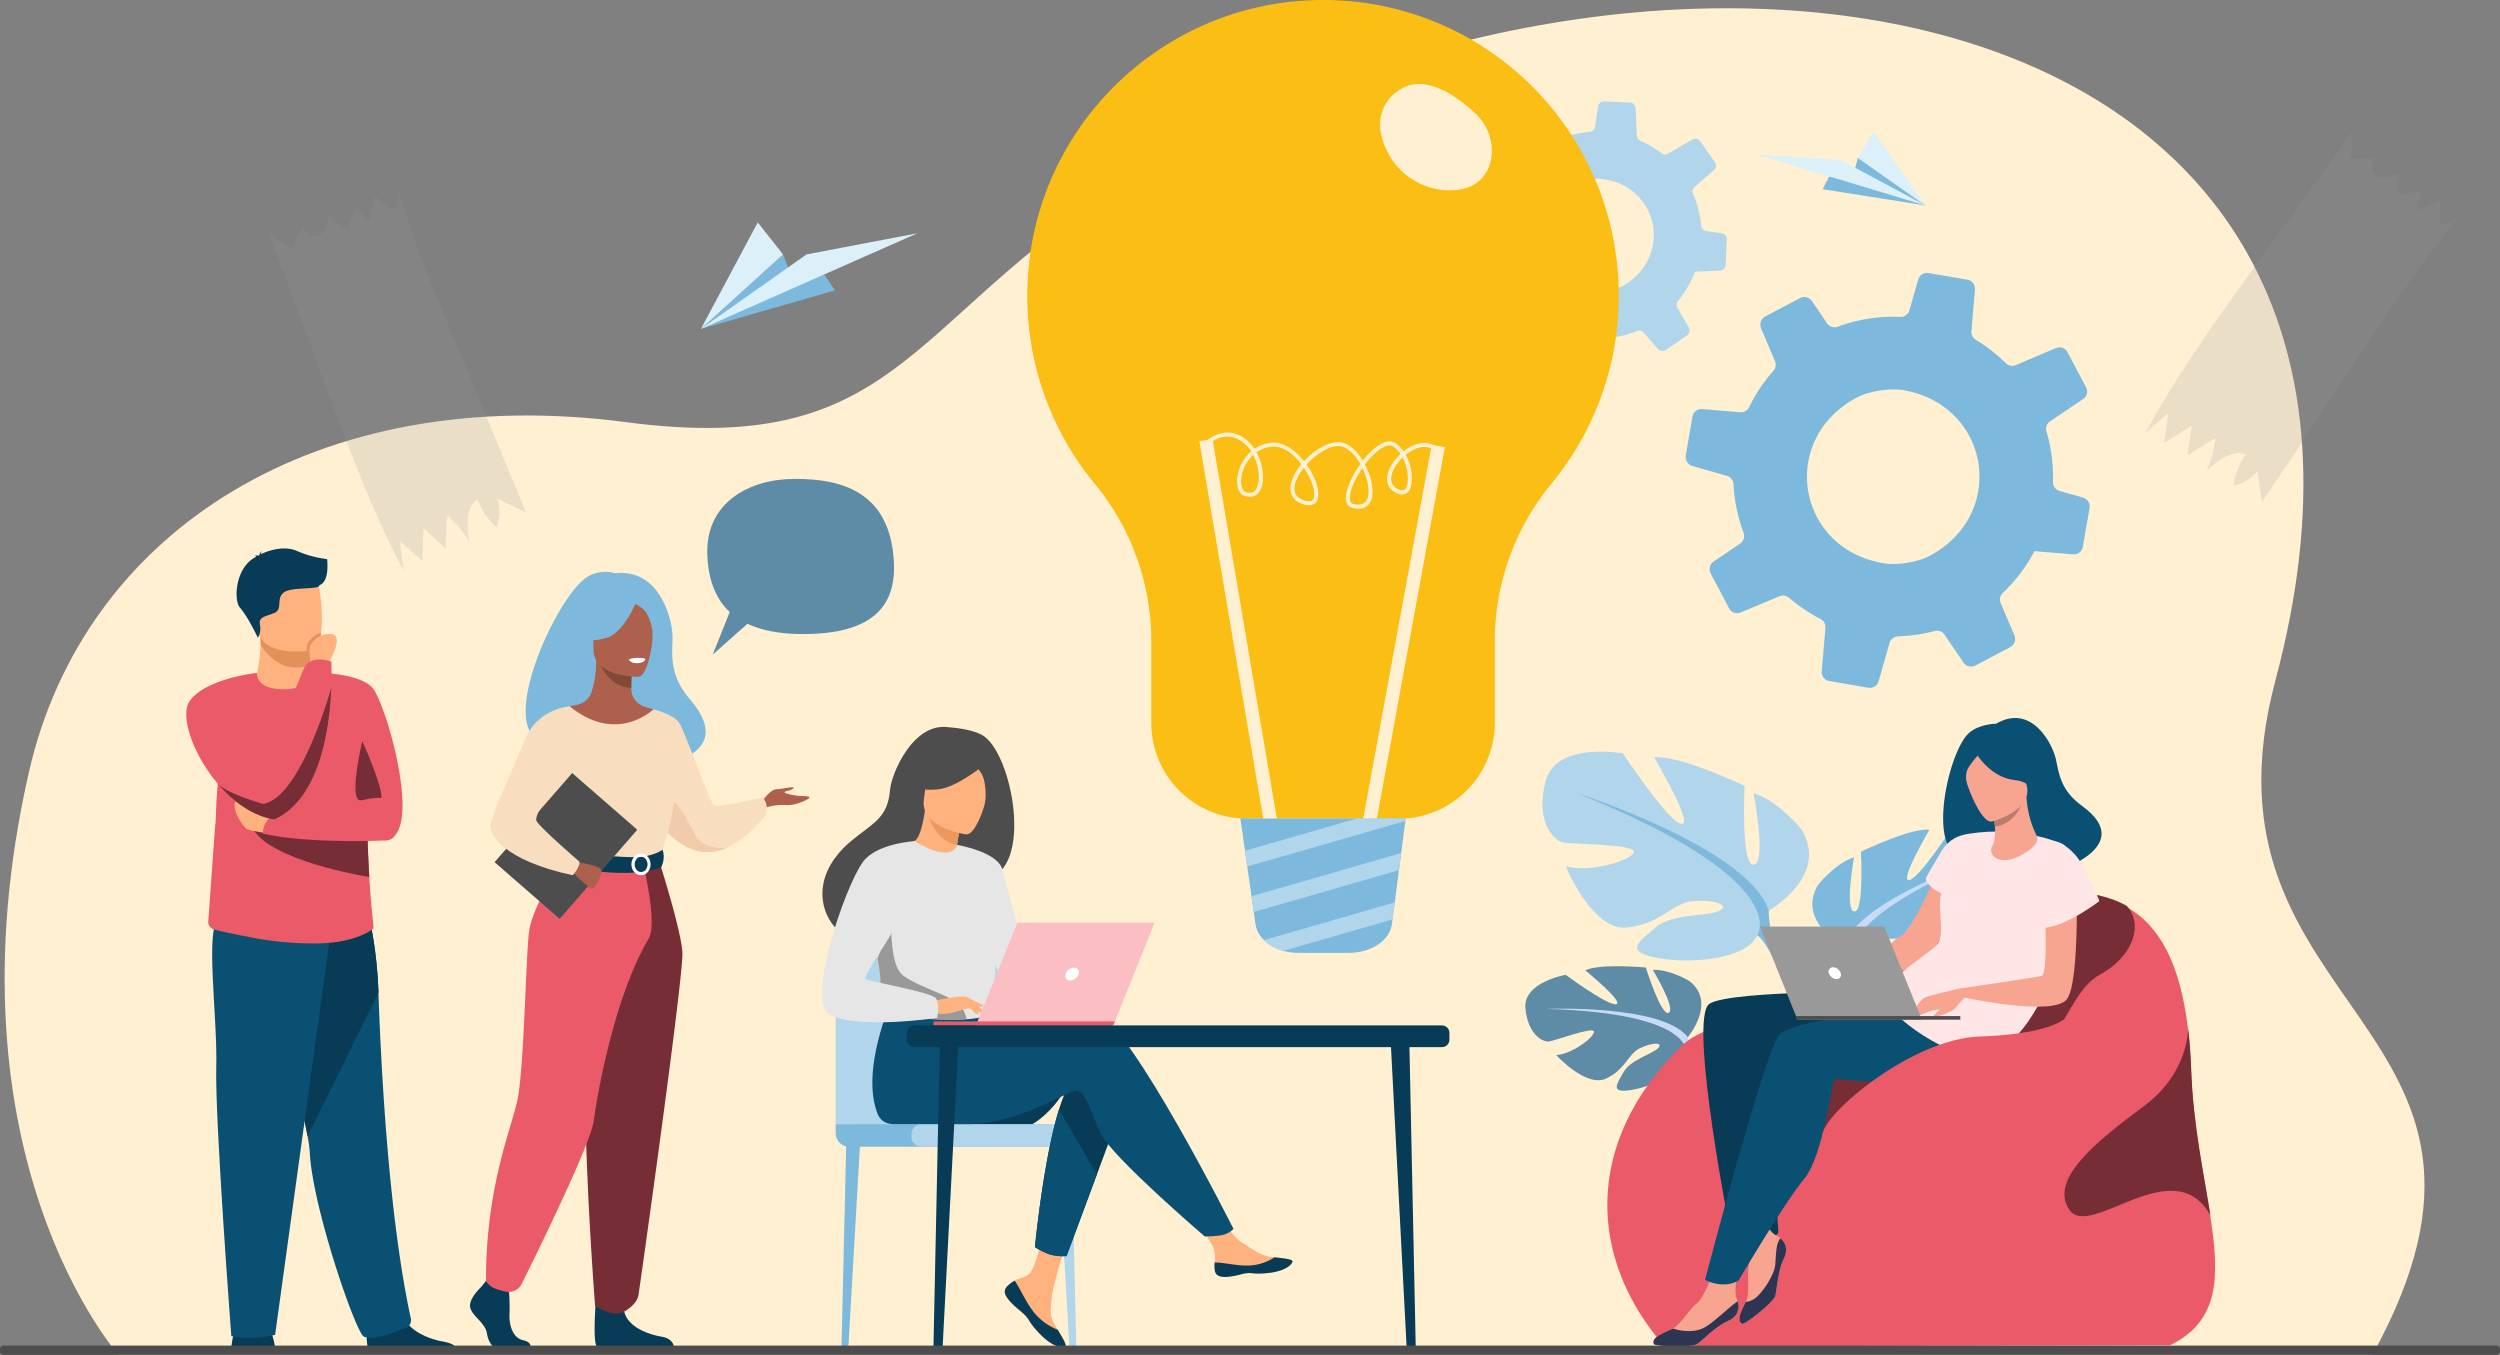 <svg xmlns="http://www.w3.org/2000/svg" viewBox="0 0 1541.31 835.32"><rect x="0" y="0" width="1541.31" height="835.32" fill="#808080" stroke="none"/><defs><style>.faca93f9-a85b-453f-ae09-3ade9edc359d{fill:#fff0d2;}.ae91325f-7552-4838-84b2-a629a2aa28d9{fill:#b1d5ea;}.b6ae7a89-b041-407f-bb1a-c80c21322436{fill:#7db9dc;}.ee7a872e-c1b6-47be-ba4b-2de17b338259{fill:#5e8ba5;}.add7db62-98e6-4b5d-bd89-a7405f794e69{fill:#083c56;}.a4dcded5-7885-45c8-9da9-a0aaea52b938{fill:#0a5073;}.a91a902a-3ad6-44d8-b4c9-e53c11dfd0c0{fill:#eb5a69;}.b77d2b6e-8fb9-4dc1-aa55-8171f8d6e02a{fill:#ffb27d;}.aa0cb960-bfc7-41e5-943d-881f827ba8dd{fill:#e2915a;}.b5b005d0-a84f-4977-9128-27ace461b411{fill:#762d35;}.ffda1c5c-5dbd-43bb-ae32-8672a02da1d6{fill:#c8dbf4;}.aff6223a-733a-4e3e-887a-9b9af7ab65ce{fill:#d4e4f8;}.a2e01de2-8b8f-4150-9d19-2eebcfc713cc{fill:#f7a491;}.ed41ae69-8828-4bc5-a1fa-8999b8e64d55{fill:#ffe6e6;}.af19c199-c3a5-4dd3-a221-03ce65cfaae9{fill:#b97b6d;}.b948bd9e-c14c-479a-8333-0e8226eefcb8{fill:#2e3552;}.a2e02672-2092-40fe-a08f-eed2112ecb60,.a6cb17d3-27dc-42b0-93c6-29a3cac05be8{fill:#999;}.a66c978c-7942-40c7-9e21-5ef1747c3fd8{fill:#4d4d4d;}.f5e65a11-6130-448f-aafc-2541e9792376{fill:#fff;}.e23c7746-ed04-4439-b090-c68f5853c059{fill:#fabe14;}.b72e44ae-0e8f-4172-bb2a-1b5764d83417{fill:#ad614c;}.a34894e0-9d98-426c-902d-291a39bad75f{fill:#f9ddbf;}.b46f36ee-65ae-4f4d-840b-fd936bd2670e{fill:#f2ccaa;}.e4c4fa2d-dcfa-4cdc-ae5d-5708f49fc22e{fill:#824939;}.a111c476-8140-45b3-a662-bf051916c1d3{fill:#dcf0fa;}.b52813fe-c64e-4eaf-ac8d-6427355b537c{fill:#ed975d;}.fa15d991-25f1-4abd-8230-6bd7324367de{fill:#e6e6e6;}.bad7cfcd-64cd-4650-83d3-f4a7c8c38bfd{fill:#fabec3;}.a6cb17d3-27dc-42b0-93c6-29a3cac05be8{opacity:0.2;}</style></defs><g id="ef576bc0-dd47-4d61-b6e0-21fc805cb909" data-name="Ebene 2"><g id="a57fa590-f9e9-450e-ba7b-3bce58014b34" data-name="Ebene 6"><path class="faca93f9-a85b-453f-ae09-3ade9edc359d" d="M73.11,835.32S-36.16,712.72,17.85,475.93C51.82,327,196,235.25,385.81,260.25c175.71,23.14,172.75-69.75,326.47-158.39C1041.1-87.76,1516.73-7.23,1402.9,419.29c-55.09,206.4,173.27,209.71,59.78,416Z"></path><path class="ae91325f-7552-4838-84b2-a629a2aa28d9" d="M957.12,125a39.8,39.8,0,0,1,9.56-9.46,23.05,23.05,0,0,1,2.91-1.72c4.65-2.32,11-3.86,15.48-3.63,34.61,1.79,46.94,42.88,19.65,63.44l-1.37,1a33.64,33.64,0,0,1-17.61,5.11,42.79,42.79,0,0,1-7.9-1.06A34.53,34.53,0,0,1,957.12,125Zm47.67-61.77-15.35-.69-.36,0a3.68,3.68,0,0,0-3.78,3.09l-2,12.68a3.75,3.75,0,0,1-.14.6,3.6,3.6,0,0,1-3.13,2.44,63.88,63.88,0,0,0-24.31,7,4.53,4.53,0,0,1-1,.33,3.71,3.71,0,0,1-3.46-1.18l-7-8.06a3.73,3.73,0,0,0-3.7-1.12,3.85,3.85,0,0,0-1.17.54l-12.86,9a3.76,3.76,0,0,0-1.08,5l7.16,12.32a3.61,3.61,0,0,1-.16,3.87c-1.14,1.68-2.2,3.4-3.19,5.2a64.28,64.28,0,0,0-4.56,10.36v0a3.68,3.68,0,0,1-3.36,2.53l-14.46.58-.72,0a3.61,3.61,0,0,0-3.48,3.44L902,146.8a3.78,3.78,0,0,0,3.18,3.89l14.1,2.19a3.65,3.65,0,0,1,3.06,3,64,64,0,0,0,6.41,18.74,3.7,3.7,0,0,1-.85,4.45l-9.55,8.37a3.72,3.72,0,0,0-.59,5l9,12.91a3.57,3.57,0,0,0,4.72,1L946,198a3.75,3.75,0,0,1,3.95.11q2.19,1.46,4.53,2.74a65.54,65.54,0,0,0,9,4.1,3.52,3.52,0,0,1,2.39,3.24l.68,17.37a3.68,3.68,0,0,0,3.51,3.53l15.74.73a3.7,3.7,0,0,0,3.65-2.58,2.23,2.23,0,0,0,.12-.51L992,211.05a3.63,3.63,0,0,1,2.69-3A2.49,2.49,0,0,1,995,208a9.08,9.08,0,0,0,1.14-.2,64.18,64.18,0,0,0,13.14-3.75,3.53,3.53,0,0,1,4.06,1l8.85,10.07a3.72,3.72,0,0,0,5,.58l2.86-2,10-7a3.69,3.69,0,0,0,1.08-4.87l-7-12.13a3.55,3.55,0,0,1,.35-4.07,64.74,64.74,0,0,0,6.73-9.95,62,62,0,0,0,3.77-8.18l3-.12,12.44-.5a3.58,3.58,0,0,0,3.45-3.44l.75-15.79a3.7,3.7,0,0,0-3.11-3.79l-9.64-1.48a3.67,3.67,0,0,1-3.07-3.25,64.58,64.58,0,0,0-5-19.66,3.54,3.54,0,0,1,.92-4.17l12.06-10.57a3.54,3.54,0,0,0,.56-4.67l-9.14-13a3.59,3.59,0,0,0-4.76-1.06l-15.07,8.73a3.66,3.66,0,0,1-4.1-.28,61.7,61.7,0,0,0-8.23-5.38c-1.57-.87-3.18-1.66-4.79-2.38a3.7,3.7,0,0,1-2.17-3.19l-.66-16.65a3.74,3.74,0,0,0-3.53-3.59Z"></path><path class="b6ae7a89-b041-407f-bb1a-c80c21322436" d="M1128.07,257.91a61.12,61.12,0,0,1,16.45-12.65,34.45,34.45,0,0,1,4.78-2.09c7.58-2.66,17.53-3.8,24.42-2.59,52.68,9.38,63.69,74.69,17.94,101-.75.42-1.51.84-2.29,1.25-7.25,3.83-19.89,5.8-28,4.46a66,66,0,0,1-11.9-3.15c-36.88-13.8-46.57-58.56-21.44-86.19Zm84.86-85.48-23.38-4-.56-.1a5.65,5.65,0,0,0-6.37,4l-5.45,19a5.08,5.08,0,0,1-.34.9,5.59,5.59,0,0,1-5.25,3.13,98.75,98.75,0,0,0-38.6,6.07,6.14,6.14,0,0,1-1.55.33,5.74,5.74,0,0,1-5.08-2.47l-9.24-13.7a5.76,5.76,0,0,0-5.46-2.43,6.2,6.2,0,0,0-1.89.6l-21.42,11.32a5.77,5.77,0,0,0-2.6,7.37l8.59,20.24a5.57,5.57,0,0,1-1,5.91c-2,2.36-4,4.78-5.88,7.35a97.9,97.9,0,0,0-9,15l0,0a5.69,5.69,0,0,1-5.64,3.23l-22.26-1.88-1.11-.08a5.56,5.56,0,0,0-6,4.61l-4.11,23.9a5.81,5.81,0,0,0,4.12,6.56l21.19,6.07a5.65,5.65,0,0,1,4.11,5.2,98.94,98.94,0,0,0,6.22,29.92,5.67,5.67,0,0,1-2.16,6.66l-16.22,11a5.77,5.77,0,0,0-1.86,7.5l11.35,21.51a5.52,5.52,0,0,0,7,2.49L1097,367.64a5.76,5.76,0,0,1,6,.93q3.08,2.64,6.42,5.06a99.41,99.41,0,0,0,13,8,5.51,5.51,0,0,1,3,5.43l-2.29,26.74a5.68,5.68,0,0,0,4.68,6.07l24,4.14a5.7,5.7,0,0,0,6.1-3.25,3.61,3.61,0,0,0,.28-.76l6.75-23.52a5.61,5.61,0,0,1,4.69-4.08,4.07,4.07,0,0,1,.6-.06,15.12,15.12,0,0,0,1.77-.1,98.44,98.44,0,0,0,20.86-3.22,5.45,5.45,0,0,1,6,2.29l11.62,17.13a5.76,5.76,0,0,0,7.47,1.84l4.77-2.51,16.61-8.8a5.68,5.68,0,0,0,2.58-7.24l-8.46-20a5.46,5.46,0,0,1,1.31-6.15,100.48,100.48,0,0,0,12.23-14,97.87,97.87,0,0,0,7.34-11.8l4.67.4,19.15,1.61a5.51,5.51,0,0,0,5.52-3.21,4.73,4.73,0,0,0,.42-1.4l4.19-24a5.72,5.72,0,0,0-4-6.39l-14.49-4.12a5.69,5.69,0,0,1-4.09-5.56,99.35,99.35,0,0,0-4-31.1,5.49,5.49,0,0,1,2.21-6.2l20.5-13.89a5.45,5.45,0,0,0,1.75-7.05l-11.5-21.73a5.53,5.53,0,0,0-7.08-2.53l-24.77,10.48a5.61,5.61,0,0,1-6.22-1.21,95.22,95.22,0,0,0-11.58-9.82c-2.25-1.63-4.54-3.16-6.88-4.57a5.68,5.68,0,0,1-2.71-5.3l2.18-25.64a5.75,5.75,0,0,0-4.72-6.16Z"></path><path class="ee7a872e-c1b6-47be-ba4b-2de17b338259" d="M436.08,342.34c-1.32-32.61,26-47.1,54-47.1s58.36,7.24,61,50.61c1.69,27.9-13.18,45.06-56,45.06-14.44,0-25.66-2.28-34.26-6.34l-21.41,19L449.9,377.3c-9.33-8.66-13.25-20.88-13.82-35Z"></path><path class="add7db62-98e6-4b5d-bd89-a7405f794e69" d="M170.17,833.77s-1.16-9-3.85-14.41-19.79-2-19.79-2-3.42,2.93-4.15,16.61l27.79-.24Z"></path><path class="add7db62-98e6-4b5d-bd89-a7405f794e69" d="M228.43,833.65c-4-2.46-1.73-20.75-1.73-20.75s18.72-15,21.3-3.51,17.79,16.61,26.44,18c6,1,7.83,4.28,8.41,6.24Z"></path><path class="a4dcded5-7885-45c8-9da9-a0aaea52b938" d="M189.65,700.57A87.32,87.32,0,0,1,191,710.68c1.74,34,28.58,111.59,33.38,113.4,7.43,2.8,19.13-3.16,25.25-5.11a5.26,5.26,0,0,0,3.68-6c-13.29-61.1-18.18-149.09-20-201.17-.9-26.24-5.41-44.37-5.41-44.37S162.52,550,162.13,572.1c-.35,19.55,21.68,96.22,27.52,128.47Z"></path><path class="add7db62-98e6-4b5d-bd89-a7405f794e69" d="M189.65,700.57l43.73-88.73c-.9-26.24-5.41-44.37-5.41-44.37S162.52,550,162.13,572.1c-.35,19.55,21.68,96.22,27.52,128.47Z"></path><path class="a4dcded5-7885-45c8-9da9-a0aaea52b938" d="M204.21,572.18,169.61,823s-15.2,3.66-27,.73c0,0-10.13-133.39-9.28-165.63s-7.28-86.29,1.85-92.25,69.05,6.35,69.05,6.35Z"></path><path class="a91a902a-3ad6-44d8-b4c9-e53c11dfd0c0" d="M132.73,507.78,128.41,568a4.81,4.81,0,0,0,3.47,5c4.82,1.4,10.39,2.38,21.12,4.6a205,205,0,0,0,40.31,4.05c26.51.17,36.55-9,36.55-9,1.14,0-.61-5.53-2.18-31.9-.53-8.94-1.05-20.26-1.42-34.58-.33-12.88-.56-28.18-.58-46.33,0-21.84-33.82-45.33-34.45-45.33h0c0,3.14-4.95,8.95-12.58,9.44-9.06.6-20.18-3.91-20.18-9.13,0-.05-16.37,26.2-22.19,54.17-.74,3.54-1.31,7.28-1.76,11.22a1.24,1.24,0,0,0,0,.18c-.09.72-.17,1.45-.24,2.18,0,.12,0,.25,0,.38-.07.66-.13,1.33-.19,2,0,.18,0,.38-.05.57-.06.62-.11,1.23-.16,1.85,0,.06,0,.12,0,.17,0,.47-.07.93-.1,1.4s-.05.66-.08,1c0,.55-.07,1.09-.11,1.64,0,.28,0,.56-.05.83,0,.53-.06,1-.1,1.58,0,.23,0,.47,0,.71,0,.76-.08,1.52-.12,2.3a1.15,1.15,0,0,0,0,.19c0,.74-.08,1.49-.11,2.25l0,.56-.09,2.13c0,.11,0,.22,0,.32-.07,1.75-.14,3.53-.2,5.33a.71.71,0,0,0,0,.14v-.14Z"></path><path class="a91a902a-3ad6-44d8-b4c9-e53c11dfd0c0" d="M191.23,414.5s31.43-.27,39,10.34,24.15,67.68,15.5,86.67-24.85-7.86-33.84-19.49-20.65-77.52-20.65-77.52Z"></path><path class="b77d2b6e-8fb9-4dc1-aa55-8171f8d6e02a" d="M191.55,409.7l0,3.25s.89,10.17-11.62,11.65-21.78-1.93-21.45-9.78a111.67,111.67,0,0,0,2.24-17.29,35.07,35.07,0,0,0-.44-6.08L184.5,391l7.14,1.17-.09,17.57Z"></path><path class="aa0cb960-bfc7-41e5-943d-881f827ba8dd" d="M191.64,392.13l-.09,17.57a20.45,20.45,0,0,1-8.74,1.93c-11.14,0-18.34-8.17-22.11-14.1a35.07,35.07,0,0,0-.44-6.08L184.5,391l7.14,1.17Z"></path><path class="b77d2b6e-8fb9-4dc1-aa55-8171f8d6e02a" d="M158.4,387.55c2.81,15.13,22.35,14.64,30.79,13.69,2.38-.27,3.87-.57,3.87-.57,2.68-.72,4.17-4.94,4.87-10.46,1.38-10.94-.36-27-2.21-31.1-2.78-6.18-8-12.86-27.69-8s-13.24,17.08-9.63,36.48Z"></path><path class="b5b005d0-a84f-4977-9128-27ace461b411" d="M223.37,457s12.16,26.85,11.8,34.89a42.14,42.14,0,0,0-11.8,1.52c-9.5,2.83,0-36.41,0-36.41Z"></path><path class="add7db62-98e6-4b5d-bd89-a7405f794e69" d="M201.76,344.7a65.25,65.25,0,0,1-18.88-5.11c-8.29-3.6-18.74.37-22.14,2.15a5.05,5.05,0,0,1,.83-2,4.53,4.53,0,0,0-1.75,2.59c-.16.12-.23.2-.19.22a5.88,5.88,0,0,0-2.84.19s.78-.11,1.06.39a.49.49,0,0,0,.12.13c-12.93,6.25-14.12,26.69-10,31.42,5,5.69,11,18.5,11,18.5a11,11,0,0,0,1.28-8c-.91-5,3.41-5,8.87-7.28s.91-8.65,5.69-12.51,22.3-1.6,22.08-4.56c6.5-2.36,4.82-15.39,4.82-16.05Z"></path><path class="b5b005d0-a84f-4977-9128-27ace461b411" d="M154.44,507.32c5.13,20.6,60.63,31.25,73.24,33.42-.53-8.94-1.05-20.26-1.42-34.58l-71.82,1.16Z"></path><path class="b77d2b6e-8fb9-4dc1-aa55-8171f8d6e02a" d="M166.62,514c-.53,0-12.34-1.77-14.45-2.83s-11.79-14.8-5.45-18.33,23.34,10.58,23.34,10.58L166.62,514Z"></path><path class="a91a902a-3ad6-44d8-b4c9-e53c11dfd0c0" d="M238.44,518.1s-45.67,2.48-76.32-4.08c0,0-.77-8.86,8.86-12.79,0,0,47.77-10.13,59.24-7.31s8.22,24.18,8.22,24.18Z"></path><path class="a91a902a-3ad6-44d8-b4c9-e53c11dfd0c0" d="M133.56,482.26C143,493.69,155.43,503,169.09,505.2h0A25.44,25.44,0,0,0,172.47,490a30.5,30.5,0,0,0-5-14,31.47,31.47,0,0,1-2.69-5.42c-7.46-19-6.35-55.71-6.35-55.71s-31.67,3.32-41.54,17.42c-6,8.64,1.66,31.95,16.64,50Z"></path><path class="aa0cb960-bfc7-41e5-943d-881f827ba8dd" d="M189.19,401.24c2.38-.27,3.87-.57,3.87-.57,2.68-.72,4.17-4.94,4.87-10.46a13.25,13.25,0,0,0-8.29,6.77,9.75,9.75,0,0,0-.45,4.26Z"></path><path class="b77d2b6e-8fb9-4dc1-aa55-8171f8d6e02a" d="M202,409.8s10.94-18.05,2.43-18.84-11.92,5-13.15,7.09.32,11.65.32,11.65l10.4.1Z"></path><path class="a91a902a-3ad6-44d8-b4c9-e53c11dfd0c0" d="M160.26,489.34a23.53,23.53,0,0,0,1.86,6.27,29.93,29.93,0,0,0,7,9.59h0c28.41-12.82,34.16-56.86,35.12-81.05.39-9.73,0-16.25,0-16.25-12.81-4.24-16.42,3.13-16.42,3.13s-15.13,36-23,59.5c-3,9-4.93,16.18-4.55,18.81Z"></path><path class="b5b005d0-a84f-4977-9128-27ace461b411" d="M133.56,482.26C143,493.69,155.43,503,169.09,505.2h0c28.41-12.82,34.16-56.86,35.12-81.05,0,0-13.44,48.76-31.74,65.8-3.3,3.08-6.77,5.13-10.35,5.66,0,0-23.07-6.52-27.91-12.66a2.45,2.45,0,0,0-.65-.69Z"></path><path class="ee7a872e-c1b6-47be-ba4b-2de17b338259" d="M1040.58,639.38s18.05-21.18,1-34.55c0,0-12.43-7.48-22.55-6.84,0,0,14.41,24,9.78,26.41s-14.13-27.91-14.13-27.91-28.25-2.65-37.33,1.74c0,0,24.2,19.69,19.12,20.88S965.28,601,965.28,601s-26.28,4.55-24.83,20.58,10.51,21,14.49,20.52,27.24-9.39,27.76-6.13-13.47,14-23.29,14.48c0,0,18.59,20.39,30.9,14.46s13.32-15.28,21-18.81,14.23-3.54,11.07,0-17,7.09-21.42,14.87-8.3,13,4.44,11.08,33.43-11.34,34.31-22l.88-10.69Z"></path><path class="ffda1c5c-5dbd-43bb-ae32-8672a02da1d6" d="M953.36,622s71.4-3,87.22,17.43c0,0,3.52,10.44,14.28,19.92l1.68,4.55s-12.41-13-16.84-13.78c0,0,6.86-25.33-86.34-28.12Z"></path><path class="ffda1c5c-5dbd-43bb-ae32-8672a02da1d6" d="M1054.86,659.3s15.35,11.29,16.47,31.54l-2.78.26s-5-20.93-13.82-29.1.13-2.7.13-2.7Z"></path><path class="b6ae7a89-b041-407f-bb1a-c80c21322436" d="M1136.34,583.54s-28.85-16-15.47-38c0,0,10.72-13.48,22.23-17,0,0-6,32.66.1,33.42s4.12-36.89,4.12-36.89,30.3-14.68,42.22-13.56c0,0-18.74,31.93-12.6,31.15s27.19-33.11,27.19-33.11,31.09-5.85,36.13,12.57-3,27.67-7.6,28.83-34.18.87-33.4,4.7,20.77,9.93,31.9,6.44c0,0-12.21,30.39-28.34,28.89s-21.16-11.46-31.15-12.2-17.28,2-12.28,4.64,21.9.82,30,7.65,14.63,11-.34,14.16-41.87,1.27-47.28-10.24l-5.41-11.51Z"></path><path class="ffda1c5c-5dbd-43bb-ae32-8672a02da1d6" d="M1226.07,528s-80.59,26.35-89.73,55.56c0,0,.42,13.06-7.6,28.06v5.77s8.4-19.62,13-22.32c0,0-18.12-25.3,84.32-67.07Z"></path><path class="ffda1c5c-5dbd-43bb-ae32-8672a02da1d6" d="M1128.74,611.6s-12.39,18.93-5.23,41.9l3.19-.87s-3.17-25.32,3.3-38.07-1.26-3-1.26-3Z"></path><path class="ae91325f-7552-4838-84b2-a629a2aa28d9" d="M1090.45,561.42s37.91-21.37,20.12-50.18c0,0-14.23-17.68-29.43-22.2,0,0,8.21,43,.12,44.05s-5.71-48.59-5.71-48.59-40-19.13-55.74-17.57c0,0,24.93,42,16.82,41s-36.07-43.44-36.07-43.44-41-7.49-47.55,16.83,4.16,36.45,10.24,37.95,45.06.89,44.06,6-27.3,13.25-42,8.73c0,0,16.32,40,37.58,37.87s27.8-15.27,41-16.32,22.8,2.47,16.22,6-28.86,1.24-39.46,10.3-19.2,14.66.55,18.66,55.2,1.37,62.24-13.84l7-15.21Z"></path><path class="b6ae7a89-b041-407f-bb1a-c80c21322436" d="M971.77,488.84s106.42,34.13,118.68,72.58c0,0-.46,17.22,10.23,36.93l0,7.6s-11.21-25.79-17.3-29.32c0,0,23.71-33.49-111.63-87.79Z"></path><path class="aff6223a-733a-4e3e-887a-9b9af7ab65ce" d="M1100.68,598.35s16.46,24.86,7.2,55.2l-4.22-1.13s4-33.39-4.63-50.16,1.65-3.91,1.65-3.91Z"></path><path class="a91a902a-3ad6-44d8-b4c9-e53c11dfd0c0" d="M1338,829.36l-311.78.77c-46.38-53.1-51.1-124.87,10.51-185.32,7.75-7.6,22.6-13,38.62-16.78,29.53-7,63-8.6,63.27-8.74.1,0,17.7-14.29,28.29-27.11,32.91-39.81,60.89-36.37,60.89-36.37,33.52-6.52,62.12-8.42,83.32,3.39h0c19.63,11,32.92,33.69,37.88,75.47.94,7.9,1.58,16.48,1.91,25.79,1.2,33.9,7.88,64.06,11.83,89.6h0c5.73,37,5.77,64.29-24.75,79.28Z"></path><path class="b5b005d0-a84f-4977-9128-27ace461b411" d="M1294.5,601c-20.35,11.07-22.61,47.57-54.46,57s-85.89,8.53-116.56,41.77c-29.59,32.07-62.17-49.56-48.12-72.52,29.53-7,63-8.59,63.27-8.74.1,0,17.7-14.29,28.29-27.11,32.91-39.8,60.89-36.37,60.89-36.37,33.52-6.51,62.12-8.41,83.32,3.4h0c10.76,11.74,3.71,31.5-16.63,42.57Z"></path><path class="add7db62-98e6-4b5d-bd89-a7405f794e69" d="M1169.62,611.48s-102.09-1.34-115.69,7.37,14,146.95,14,146.95,26.41.77,28.49-6.23c0,0-4.93-64.8-.8-76s1.52-26.72,1.52-26.72,51.66,7.74,68,3.82,4.41-49.18,4.41-49.18Z"></path><path class="a2e01de2-8b8f-4150-9d19-2eebcfc713cc" d="M1193.24,540c0,.08-14.37,33.49-21.37,37s-32.35,32.69-37.79,32.18,6.36,4.42,6.36,4.42,44.31-20.43,46.89-21.7,16.14-23.6,18-34.94-12.1-17-12.1-17Z"></path><path class="a2e01de2-8b8f-4150-9d19-2eebcfc713cc" d="M1099.7,776.11c-3.41,6.56-4.17,18.63-5.19,22.73s-18.85,18-20.38,17.31c-3.91-1.76-.18-8.56,2.21-13.53.09-.2.19-.4.28-.59,2.35-5,.32-16.19,1.54-22s-4.63-21.32-4.63-21.32l9.85-12.45s6.93,13.18,11.88,15.57a12.46,12.46,0,0,1,2.42,1.54c3.36,2.77,4.81,7.3,2,12.7Z"></path><path class="a2e01de2-8b8f-4150-9d19-2eebcfc713cc" d="M1065.05,814.56c-6.83,2.81-15.2,11.54-18.62,14s-26,1.59-26.75.08c-1.92-4,6-6.88,11-9.19l.23-.1h0c5-2.5,10.52-12.1,15.11-15.68s10.21-19.27,10.21-19.27l15.56-3.16s-3.21,14.55-1,19.57a14,14,0,0,1,.54,1.44c1.42,4.67-.15,9.74-6.34,12.3Z"></path><path class="a4dcded5-7885-45c8-9da9-a0aaea52b938" d="M1222.57,525.2c-2.08-2.4,30.75-12.3,37.75,14.64,0,0,60.42-16.06,23.28-43-12.86-9.32-14.15-19.26-16-28.36s-14.69-35.25-37-22.28c0,0-10.18,0-16.61,5.63-14.64,12.68-30.65,93.3,8.55,73.35Z"></path><path class="a4dcded5-7885-45c8-9da9-a0aaea52b938" d="M1212.27,616.23S1106.41,627,1097.1,637.79s-45.88,151.31-45.88,151.31,10.8,6,20.63.4c0,0,28-47.67,40.4-62.63s17-61.16,19.08-61.64,68.38,9.27,91.23-8.27-10.29-40.73-10.29-40.73Z"></path><path class="ed41ae69-8828-4bc5-a1fa-8999b8e64d55" d="M1271.23,520.17S1246,508.89,1214,514c-6.54,1.06-12.43,3.21-17.11,10.91-6.62,10.89-9.71,16.74-9.71,16.74s.64,5,9.66,9.06c-2.46,9,2.25,24.79-2.09,30.91s-31.24,21.29-32.58,29.73c-2.44,15.5,46,43.6,60.42,40.61,41.55-8.64,69.78-120,48.68-131.83Z"></path><path class="a4dcded5-7885-45c8-9da9-a0aaea52b938" d="M1257,488.23s5-9.8,5.64-17.83c.47-5.74-4.38-26.39-25.11-21.4a28.73,28.73,0,0,0-11.42,5.59c-4.27,3.52-10.24,10.79-1.15,28.35l2.49,6,29.55-.69Z"></path><path class="a2e01de2-8b8f-4150-9d19-2eebcfc713cc" d="M1228.52,521.26c-2.1,2.21-1.28,9.56,8.54,9,6.44-.36,20.24-8.32,19-13.83-.61-2.61-5.56-9.36-6.72-24.88l-1.18.33-19.66,5.52s1,6.25,1.43,12.17c.4,5-.5,10.77-1.36,11.68Z"></path><path class="af19c199-c3a5-4dd3-a221-03ce65cfaae9" d="M1228.45,497.41s1,6.25,1.43,12.17c11.15-1.19,16.26-11.85,18.23-17.69l-19.66,5.52Z"></path><path class="a2e01de2-8b8f-4150-9d19-2eebcfc713cc" d="M1228,506.5s25.73-6.47,21.45-22.43S1245.65,456.52,1229,460s-18.16,10.4-18,16.07,10.21,31.72,17,30.45Z"></path><path class="a4dcded5-7885-45c8-9da9-a0aaea52b938" d="M1217.26,462.73s8.64,16.46,24.94,18.23c9.54,1,12.16,7.33,12.16,7.33s-2.86-18-7.66-29c0,0-26.54-6.94-29.44,3.4Z"></path><path class="a4dcded5-7885-45c8-9da9-a0aaea52b938" d="M1220.21,464.91s-5.63,5.74-7.37,9.8c-2.58,6,2.45,18.65,4.52,21.38,0,0-12-20.32-8-29.11,4.24-9.33,10.82-2.07,10.82-2.07Z"></path><path class="b77d2b6e-8fb9-4dc1-aa55-8171f8d6e02a" d="M1141.73,613.07s-5.13,5.43-5.75,5.73c-3.38,1.58-7.66.65-9.74,1.17s-1.71-.76-.18-1.81,5.27-.64,3.74-1-9.82-1.93-12.94-1.09c-4.93,1.32-8.83-.23-9.14-.74s11.28-6.16,14.59-6,12.82-.27,12.82-.27l6.6,4Z"></path><path class="a2e01de2-8b8f-4150-9d19-2eebcfc713cc" d="M1279.94,530.18s3.07,75.47-5.8,86.05-62.81-1.17-62.81-1.17l-3.74-5.52s47.93-7,51.15-7.92c4.63-1.31,1.41-53.28,1.41-53.28l19.79-18.16Z"></path><path class="ed41ae69-8828-4bc5-a1fa-8999b8e64d55" d="M1268,519c.77,0,10.31,3.15,17.16,16.72,6.73,13.32,9.18,19.79,9.18,19.79s-29.86,23.13-41.73,14.61,4.44-51.4,15.39-51.12Z"></path><path class="a2e01de2-8b8f-4150-9d19-2eebcfc713cc" d="M1211.33,615.06s-4.29,4.35-5.93,6.57-13.05,6.25-13.31,5.06,5.11-4.81,5.6-6.16,6.33-8.14,9.9-8.91,3.74,3.44,3.74,3.44Z"></path><path class="a2e01de2-8b8f-4150-9d19-2eebcfc713cc" d="M1207.59,609.54s-17.61,4.08-20.6,5.3-9.33,10.19-6.81,11.54c1.59.85,8.54-2.83,12.07-3.59s13.51,1,18.09-8.07c.52-1-2.75-5.18-2.75-5.18Z"></path><path class="b948bd9e-c14c-479a-8333-0e8226eefcb8" d="M1065.05,814.56c-6.83,2.81-15.2,11.54-18.62,14s-26,1.59-26.75.08c-1.92-4,6-6.88,11-9.19l.23-.1h0l.7-.23s9.75,3.48,17.86,0c6.33-2.72,15.7-12.78,21.89-16.87,1.42,4.67-.15,9.74-6.34,12.3Z"></path><path class="b948bd9e-c14c-479a-8333-0e8226eefcb8" d="M1099.7,776.11c-3.41,6.56-4.17,18.63-5.19,22.73s-18.85,18-20.38,17.31c-3.91-1.76-.18-8.56,2.21-13.53a11,11,0,0,0,5.44-2c4.46-3,12-14.18,12.7-20.8.55-5.39.21-13.12,3.2-16.38,3.36,2.77,4.81,7.3,2,12.7Z"></path><polygon class="a2e02672-2092-40fe-a08f-eed2112ecb60" points="1184.88 628.65 1108.17 628.65 1085.1 571.27 1161.69 571.27 1184.88 628.65 1184.88 628.65"></polygon><polygon class="a66c978c-7942-40c7-9e21-5ef1747c3fd8" points="1107.27 626.41 1208.57 626.41 1208.57 628.65 1108.17 628.65 1107.27 626.41 1107.27 626.41"></polygon><path class="f5e65a11-6130-448f-aafc-2541e9792376" d="M1127.54,600a2.65,2.65,0,0,1,2.61-3.65,5.22,5.22,0,0,1,4.69,3.65,2.65,2.65,0,0,1-2.6,3.65,5.24,5.24,0,0,1-4.7-3.65Z"></path><path class="a91a902a-3ad6-44d8-b4c9-e53c11dfd0c0" d="M1272.69,628.3s-10,9.39-52,10.72-96.7,47.69-97.22,60.78,84.49,33,85.8,31.15,53.93-47,53.93-47l9.48-55.62Z"></path><path class="b5b005d0-a84f-4977-9128-27ace461b411" d="M1362.75,749.33c-22.6-40.68-74.19,15.42-87-3.56s18.14-43.08,46.06-63.84c27.35-20.34,27.23-46.91,27.22-48q1.41,11.84,1.91,25.79c1.2,33.9,7.88,64.06,11.83,89.6Z"></path><path class="e23c7746-ed04-4439-b090-c68f5853c059" d="M998,181.24A181.62,181.62,0,0,1,956.67,298a152.61,152.61,0,0,0-35.09,96.76v51a58.48,58.48,0,0,1-14,37.93,59.19,59.19,0,0,1-41,20.9c-1.33.08-2.55,0-3.9,0H768.61c-1.26,0-2.63.08-3.88,0a59,59,0,0,1-54.94-58.83V394.84a152,152,0,0,0-34.91-96.63,181.65,181.65,0,0,1-41.53-115.87C633.35,81.2,715.46,0,815.69,0A182,182,0,0,1,998,181.24Z"></path><path class="b6ae7a89-b041-407f-bb1a-c80c21322436" d="M866.65,504.56c-.48,3.64-8.41,64.59-8.49,65.17-1.31,10.06-12.81,17.74-26.56,17.74h-31c-13.62,0-25.09-7.56-26.54-17.55-1.5-10.52-7.27-50.81-9.35-65.36Z"></path><path class="ae91325f-7552-4838-84b2-a629a2aa28d9" d="M854.35,504.56H836.83c-28.25,8.16-56.27,16.24-69.26,19.9l.68,4.76,0,.11.69,4.83c10.52-2.92,35.76-10.15,97.48-28l.2-1.56Z"></path><path class="ae91325f-7552-4838-84b2-a629a2aa28d9" d="M772.27,557.26h0v.11h0l.7,4.84c12.16-3.41,37.25-10.61,89.5-25.76l.69-5.25v-.05l.68-5.22c-33,9.56-73,21.1-92.26,26.58l.68,4.73Z"></path><path class="ae91325f-7552-4838-84b2-a629a2aa28d9" d="M783.9,583.14l.17.1a30.39,30.39,0,0,0,7.21,3h0c14.33-4.11,35.61-10.25,67.24-19.42l.68-5.26v0l.68-5.23c-28.25,8.18-60.67,17.54-80.69,23.27a23.9,23.9,0,0,0,4.69,3.58Z"></path><polygon class="faca93f9-a85b-453f-ae09-3ade9edc359d" points="778.81 504.56 739.41 271.96 747.54 270.58 787.17 504.56 778.81 504.56 778.81 504.56"></polygon><polygon class="faca93f9-a85b-453f-ae09-3ade9edc359d" points="848.91 504.56 840.49 504.56 882.68 274.21 890.8 275.69 848.91 504.56 848.91 504.56"></polygon><path class="faca93f9-a85b-453f-ae09-3ade9edc359d" d="M864.73,282.06c-4.33,4.17-7.28,9.51-7.05,13.62.17,3,2,5.12,5.3,6.35a2.83,2.83,0,0,0,4-1.55c1.93-3.83,1.11-12-2.23-18.42Zm-92.1-1.59a23,23,0,0,0-7.36,14.39c-.46,4.25.59,7.71,2.54,8.41,3.18,1.13,5.51.41,6.9-2.14,2.54-4.63,1.62-13.54-2.08-20.66Zm31.2,7.91a29.42,29.42,0,0,0-5,8.67c-1.89,5.58-.34,9.35,4.61,11.22,2,.75,4.65,1.35,5.91-.09,2-2.23.81-8.54-2.79-15.35a46.58,46.58,0,0,0-2.69-4.45Zm36.09.18c-4.94,7.2-8.42,15.35-7.62,19.72a2.69,2.69,0,0,0,2.14,2.44c4.89,1.11,7.9-.32,8.93-4.25,1.2-4.53-.37-11.62-3.45-17.91Zm-2.47,25a16.12,16.12,0,0,1-3.56-.44,5.12,5.12,0,0,1-4-4.42c-.93-5.15,3.11-14.61,8.79-22.62-3-5.18-6.92-9.45-11.07-10.71-6.12-1.86-15.51,3.8-22.06,11a47.91,47.91,0,0,1,3.22,5.24c3.35,6.33,5.76,14.43,2.47,18.17-1.23,1.38-3.72,2.64-8.67.78-6.18-2.33-8.4-7.57-6.09-14.36a32.92,32.92,0,0,1,5.85-10c-5.06-6.61-11.83-11.64-18.51-10.79a20.41,20.41,0,0,0-9.16,3.45c4.27,7.94,5.25,18,2.29,23.43-2,3.68-5.54,4.85-9.93,3.29-3.14-1.12-4.79-5.45-4.18-11a25.49,25.49,0,0,1,8.56-16.33,21.3,21.3,0,0,0-4.74-5.31c-11.5-8.93-21,.65-21.41,1.06l-1.79-1.74c.12-.11,11.49-11.57,24.73-1.3a23.43,23.43,0,0,1,5.19,5.78A23,23,0,0,1,783.46,273c7.48-.94,14.95,4.34,20.49,11.36,7.12-7.74,17.26-13.45,24.33-11.32,4.47,1.36,8.69,5.67,11.91,11a43,43,0,0,1,9.6-9.43c5.21-3.46,8.61-2.66,10.53-1.39a19,19,0,0,1,5.06,5.05,28.73,28.73,0,0,1,4.84-3.12c6-3,11.58-2.78,15.6.62l-1.61,1.91c-4.34-3.67-9.93-1.76-12.88-.29a26.22,26.22,0,0,0-4.64,3c4,7.25,4.8,16.69,2.5,21.26a5.28,5.28,0,0,1-7.07,2.77c-5.45-2-6.78-5.75-6.94-8.55-.29-5.36,3.42-11.45,8.27-15.94a16.58,16.58,0,0,0-4.5-4.63c-2.36-1.55-5.54-.1-7.78,1.39a41.77,41.77,0,0,0-9.65,9.69c3.74,7.13,5.68,15.43,4.26,20.78-.69,2.6-2.66,6.48-8.33,6.48Z"></path><path class="faca93f9-a85b-453f-ae09-3ade9edc359d" d="M909.81,70.12c15,14.12,13.11,40.11-6.17,45.89-14.54,4.36-36.22-1.46-46.93-20s-5.77-33.8,7.37-41.39,30.14.83,45.73,15.52Z"></path><path class="b6ae7a89-b041-407f-bb1a-c80c21322436" d="M347.39,456.9c-1.75-3.37,38.22-15.54,38.85,17.8,0,0,74.87-1.84,39.12-43.57-12.37-14.45-11.1-26.39-10.73-37.51s-7.71-43.44-35.42-40.19c0,0-7.26-2.95-16.31,1.75-20.6,10.69-66.74,114-15.51,101.72Z"></path><path class="b72e44ae-0e8f-4172-bb2a-1b5764d83417" d="M469.79,494.17s4.88-7.41,8.8-7.56,11.21-2.18,10.62-.72-5.08,1.6-5.52,2.47,6.69,2.18,8.72,2.32,6.84,0,6.7,1-8.65,5.24-14.66,4.66S471,498.1,471,498.1l-1.24-3.93Z"></path><path class="a34894e0-9d98-426c-902d-291a39bad75f" d="M399.31,496.58a73.18,73.18,0,0,0,7.46,11.27c5.79,7.25,14.72,15.63,25.93,17.29a27.8,27.8,0,0,0,15.4-2.51h0c13.62-6,23.86-19.94,23.86-19.94a11.23,11.23,0,0,0-1.53-11s-27.49,6.19-30.11,4.88-17.9-45.32-21.53-50.84-16-8.41-16-8.41l-3.46,59.25Z"></path><path class="b46f36ee-65ae-4f4d-840b-fd936bd2670e" d="M406.77,507.85c5.79,7.25,14.72,15.63,25.93,17.29a27.8,27.8,0,0,0,15.4-2.51c-.53.07-14.13,1.76-19.55-7.94-5.53-9.9-11.5-25.61-19.72-20.37-3.54,2.26-3.38,7.88-2.06,13.53Z"></path><path class="add7db62-98e6-4b5d-bd89-a7405f794e69" d="M296.74,793.36s-8.39,7.65-6.75,13.1,9.2,9.06,10.23,15.71,5.11,10.28,8.8,10.28h17.56s2.71-4.68-3.84-6.09-9-9.22-8.61-16.48a128,128,0,0,0-.61-16.92l-13.92-3.23-2.86,3.63Z"></path><path class="add7db62-98e6-4b5d-bd89-a7405f794e69" d="M367.75,796.61s-3,32.44.66,34.25l47.14-.1s0-5.44-7.57-6.65-20.87-5.64-23.13-15.51-17.1-12-17.1-12Z"></path><path class="b72e44ae-0e8f-4172-bb2a-1b5764d83417" d="M334.16,563.92c9.7-21.76,15.63-28,14.5-34.75-.84-5,2.57-93.69,2.57-93.69,1.15-.36,3.45-.68,4.72-1a11.85,11.85,0,0,0,8.64-7.51,60.45,60.45,0,0,0,2.93-20l1.24.24,20.9,4.14s-.48,6.58-.49,12.77v.16a12,12,0,0,0,8.67,11.61l4.93,1.41s7.67,21.91,9.14,44.41S398,514,412,559c14.36,45.93-83.23,17-77.87,4.95Z"></path><path class="e4c4fa2d-dcfa-4cdc-ae5d-5708f49fc22e" d="M389.66,411.38s-.48,6.58-.49,12.77c-11.69-.33-17.87-11-20.41-16.91l20.9,4.14Z"></path><path class="b72e44ae-0e8f-4172-bb2a-1b5764d83417" d="M393.56,417.25s-27.66.45-27.68-16.78-3.6-28.77,14.06-29.79,21.1,5.55,22.5,11.3-1.69,34.7-8.88,35.27Z"></path><path class="b6ae7a89-b041-407f-bb1a-c80c21322436" d="M392.54,370.25s-7.58,20.22-19.2,23.21-16.66-.13-16.66-.13a32.91,32.91,0,0,0,10.76-19.44s19.38-13.26,25.1-3.64Z"></path><path class="b6ae7a89-b041-407f-bb1a-c80c21322436" d="M390.66,371.9s5.62,2.1,7.93,6.19a27.92,27.92,0,0,1,3.74,15.82s5.7-13.74-.71-21.51c-6.8-8.24-11-.5-11-.5Z"></path><path class="a111c476-8140-45b3-a662-bf051916c1d3" d="M387.54,406.56a7,7,0,0,0,5.73,2.33,5.1,5.1,0,0,0,4.26-2.82s-5.65-1.36-10,.49Z"></path><path class="a34894e0-9d98-426c-902d-291a39bad75f" d="M331.49,474.7a185.77,185.77,0,0,0,0,21.79c.46,7.87,8.43,18.43,9.56,21,2.84,6.55,6,7.62,6,7.62l24.75,6.06,8.7,2.13L408,525.14s12.5-34.89,7.48-54.53a151,151,0,0,0-12.69-33.28s-22.39,21.93-51.54-1.85L331.49,474.7Z"></path><path class="b46f36ee-65ae-4f4d-840b-fd936bd2670e" d="M338.73,499.7c.47,7.88,1.19,15.22,2.32,17.82,2.84,6.55,6,7.62,6,7.62l24.75,6.06L382.59,528s-35.89-5.43-31.91-36.31l-11.95,8Z"></path><path class="b5b005d0-a84f-4977-9128-27ace461b411" d="M406.24,530.43s13.59,42.3,14.46,56.7-26,204.59-27.06,211.23c-1,6.25-8.79,10.24-8.79,10.24a11.71,11.71,0,0,1-8.67.66c-7.07-2-9.31-4.38-9.31-4.38s-10.57-135.64-4-184.09a767.48,767.48,0,0,0,6.63-90.36Z"></path><path class="a91a902a-3ad6-44d8-b4c9-e53c11dfd0c0" d="M348.66,529.17S327.93,557,326,575.79s-3,84.84-7.15,103.17S299.6,732.57,299.6,789.73c0,0,1.58,3.28,6.43,5a51.48,51.48,0,0,0,5.65,1.57,8.88,8.88,0,0,0,9.94-4.72c10.23-20.59,42.81-87,44.48-100.79,1.18-9.75,11.46-74.32,33.9-112.21,5.39-9.1-3.3-45.27-3.3-45.27l-48-4.16Z"></path><path class="f5e65a11-6130-448f-aafc-2541e9792376" d="M388.16,407s.47,2,5.53,1.71c0,0,4.24-.26,4.11-2.49,0,0-4.12-1.59-9.64.78Z"></path><path class="add7db62-98e6-4b5d-bd89-a7405f794e69" d="M408.41,523.9s-5.46,4.32-16.3,4.53c-12.94.27-45-3.3-45-3.3a26.49,26.49,0,0,0-1.37,8.19s39.18,9.88,61.88,1.44c0,0,2.93-5.51.81-10.86Z"></path><path class="f5e65a11-6130-448f-aafc-2541e9792376" d="M391.27,532.91c0,2.6,1.77,4.73,4,4.73s3.95-2.13,3.95-4.73-1.77-4.74-3.95-4.74-4,2.13-4,4.74Zm-2,0c0-3.69,2.65-6.69,5.91-6.69s5.91,3,5.91,6.69-2.65,6.68-5.91,6.68-5.91-3-5.91-6.68Z"></path><polygon class="a66c978c-7942-40c7-9e21-5ef1747c3fd8" points="304.92 531.55 345.05 566.5 392.89 511.56 352.76 476.61 304.92 531.55 304.92 531.55"></polygon><path class="b72e44ae-0e8f-4172-bb2a-1b5764d83417" d="M356.14,531.68s14.71,1.72,14.66,5.21-3.66,10.67-5.48,11-12-9.7-12-9.7l2.79-6.49Z"></path><path class="a34894e0-9d98-426c-902d-291a39bad75f" d="M351.23,435.48s-19.64,1.37-27.17,19.67-21.8,49-21.8,54.18,8,21.1,50.82,30.26c0,0,4.43-4.66,4.16-8.35,0,0-26.74-23-26.67-25.65.13-5.08,4.38-11.78,27.86-35.27,6.38-6.39-7.2-34.84-7.2-34.84Z"></path><path class="b6ae7a89-b041-407f-bb1a-c80c21322436" d="M521,831.45h-.18a2,2,0,0,1-2-2l3-128.44,8.74-1L523.1,829.46a2.11,2.11,0,0,1-2.11,2Z"></path><path class="ae91325f-7552-4838-84b2-a629a2aa28d9" d="M661.35,831.45h.19a2,2,0,0,0,2-2l-3-128.44-8.73-1,7.45,129.46a2.1,2.1,0,0,0,2.1,2Z"></path><path class="ae91325f-7552-4838-84b2-a629a2aa28d9" d="M515.21,693.05V605a28,28,0,0,1,28-28h63.41a28,28,0,0,1,28,28v91.37l-119.49-3.36Z"></path><path class="b6ae7a89-b041-407f-bb1a-c80c21322436" d="M646.06,707H523.63a8.43,8.43,0,0,1-8.42-8.42v-5.48H646.06V707Z"></path><path class="ae91325f-7552-4838-84b2-a629a2aa28d9" d="M660.73,707H568.1a6.23,6.23,0,0,1-6.22-6.23v-1.45a6.23,6.23,0,0,1,6.22-6.22h92.63a6.22,6.22,0,0,1,6.22,6.22v1.45a6.22,6.22,0,0,1-6.22,6.23Z"></path><path class="add7db62-98e6-4b5d-bd89-a7405f794e69" d="M657.13,671.12C648.05,686.93,636.62,693,636.62,693H589.09s75-34,68-21.91Z"></path><path class="b77d2b6e-8fb9-4dc1-aa55-8171f8d6e02a" d="M620.62,793.45a4.4,4.4,0,0,0-.78,4.69l0,0c1.13,3.13,4.88,6.63,9.22,10.12.56.45,1.06.86,1.49,1.24l.33.29.25.23c4.06,3.74,2.54,4.6,9.82,12.19,8.31,8.65,14,8.8,15.66,8,1.38-.67-1.42-5.25-4.51-10.41-.16-.24-.31-.5-.46-.75L650.43,817c-3.64-6.2-2.7-9.11-1.84-18.35.7-7.5,11.67-41.91,11.67-41.91L644.33,754s-4.79,27.4-10.08,31.62c-2.82,2.25-6,2.28-8.7,3.94l-.57.36a20.93,20.93,0,0,0-4.36,3.51Z"></path><path class="add7db62-98e6-4b5d-bd89-a7405f794e69" d="M620.62,793.45a4.4,4.4,0,0,0-.78,4.69l0,0c1.38,3.12,5,6.61,9.24,10.09.55.46,1,.87,1.47,1.27l.33.29.25.23c4.06,3.74,2.54,4.6,9.82,12.19,8.31,8.65,14,8.8,15.66,8,1.38-.67-1.42-5.25-4.51-10.41a35.24,35.24,0,0,1-14.82-10.92c-5-6.38-8.34-14.58-11.75-19.34l-.57.36a20.93,20.93,0,0,0-4.36,3.51Z"></path><path class="b77d2b6e-8fb9-4dc1-aa55-8171f8d6e02a" d="M749.05,783.5c1,4.91,8,4.09,15.81,2.18s6,.36,17.12-.87,14.51-5.39,14.85-7c.31-1.47-5.2-2-11.1-2.67l-2.24-.26c-6.67-.84-11.55-5.14-17.61-8.68-5.73-3.34-14.29-17-14.29-17l-15.28,1.21s8,12.18,11.12,17.47c1.82,3.12,1.73,7.24,1.49,10.42a19.52,19.52,0,0,0,.13,5.23Z"></path><path class="add7db62-98e6-4b5d-bd89-a7405f794e69" d="M764.86,785.68c7.83-1.91,6,.36,17.12-.87s14.51-5.39,14.85-7c.31-1.47-5.2-2-11.1-2.67l-.06.11a31.38,31.38,0,0,1-16,5c-7.55.19-15.56-2-20.79-1.89a19.52,19.52,0,0,0,.13,5.23c1,4.91,8,4.09,15.81,2.18Z"></path><path class="add7db62-98e6-4b5d-bd89-a7405f794e69" d="M690.48,685.79,676.2,724.23l-18.65,50.19a30.43,30.43,0,0,1-9.91-.91,43.05,43.05,0,0,1-9.58-4.66S643.24,715,652.9,684c2.48-7.94,5.25-14.36,8.31-18,15-17.7,29.27,19.74,29.27,19.74Z"></path><path class="a4dcded5-7885-45c8-9da9-a0aaea52b938" d="M676,624.74c-9.36-3-36.05.86-62.86,6.11l-5.61-9.26-57.92-4.52s-19.11,42.38-8.64,69.38c1.53,4,4.59,6.51,9.8,6.6h.84l45.67,0c28.8,0,61-19.8,65.11-20.63,6.81-1.36,9.53,12.25,16.34,26.55s64,63.31,64,63.31,8.79.09,12.42-1.27c3.9-1.47,5.33-3.37,5.33-3.37S697.07,631.55,676,624.74Z"></path><path class="a66c978c-7942-40c7-9e21-5ef1747c3fd8" d="M605.21,453c-7.42-3.9-18.71-4.42-20.54-4.67-21.95-3-35.15,28.94-35.93,38.6-1.43,17.81-10.85,20.53-24.12,31.68-26.59,22.36-18.79,48.35-4.25,58,8.72,5.79,24.1,0,24.1,0,.22.15,42.06-23.39,62.68-34.75,30.91-4.39,17-78.94-1.94-88.87Z"></path><path class="b77d2b6e-8fb9-4dc1-aa55-8171f8d6e02a" d="M589.86,532.17c.09.06-10.15,3.55-17,.52-6.44-2.84-11.32-13.44-11.22-13.44,2.92-.14,6.14-2.7,8.62-19.51l1.25.45,21,7.55s-1.52,6.73-2.5,13.13c-.83,5.39-1.27,10.54-.13,11.3Z"></path><path class="b52813fe-c64e-4eaf-ac8d-6427355b537c" d="M592.49,507.74s-1.52,6.73-2.5,13.13c-12-2.16-16.78-14.17-18.47-20.68l21,7.55Z"></path><path class="b77d2b6e-8fb9-4dc1-aa55-8171f8d6e02a" d="M595.61,514.42s-28.69-3.85-26-21.69.77-30.34,19.21-28.64,21,9.05,21.52,15.22-7.17,35.65-14.71,35.11Z"></path><path class="a66c978c-7942-40c7-9e21-5ef1747c3fd8" d="M609.27,469.53s-18.36,15.84-30.86,17.11-17.23-2.73-17.23-2.73a48.8,48.8,0,0,0,11.8-16,8.76,8.76,0,0,1,7.24-5.17c8.93-.78,25.84-1.13,29,6.78Z"></path><path class="a66c978c-7942-40c7-9e21-5ef1747c3fd8" d="M597.79,468.12s6.14,5.94,8.08,10.34,2.43,14.43.94,18.47c0,0,9.58-18.62,4.16-27.66-5.75-9.59-13.18-1.15-13.18-1.15Z"></path><path class="fa15d991-25f1-4abd-8230-6bd7324367de" d="M614,574.44c-.87,58.09-.24,46-6.6,51.47-1.53,1.32-5.83,2.12-11.5,2.49-17.81,1.18-49.12-1.75-50.31-5C541.51,612,544.41,608.43,541,591c-.35-1.86-.8-3.86-1.32-6-2.85-12-5.63-16.05,4.5-35.29,9.2-17.43,18.75-31.58,19.61-31.07C588,533,590,520.88,590,520.88s24.46,25.23,24,53.56Z"></path><path class="a4dcded5-7885-45c8-9da9-a0aaea52b938" d="M676.2,724.23l-18.65,50.19a30.43,30.43,0,0,1-9.91-.91,43.05,43.05,0,0,1-9.58-4.66S643.24,715,652.9,684l23.3,40.21Z"></path><path class="fa15d991-25f1-4abd-8230-6bd7324367de" d="M590,520.87s25,4.24,27.89,15,20.18,73.94,20.18,73.94-12.69,2.28-18.55-3.58-20.4-54.39-20.4-54.39l-9.12-31Z"></path><path class="a2e02672-2092-40fe-a08f-eed2112ecb60" d="M595.93,628.4c-17.81,1.18-49.12-1.75-50.31-5C541.51,612,544.41,608.43,541,591l8.59-24.19s-1.42,26.94,6.53,34,32.53,13.68,36.39,19.6a21.56,21.56,0,0,1,3.44,8Z"></path><path class="b77d2b6e-8fb9-4dc1-aa55-8171f8d6e02a" d="M575.53,617.07s17.57-3.91,20.4-2.36,9.77,7.24,10.64,9.22-6.32-1.5-8.65-2.12c-1.52-.41-5.5,1-7.47,1.63-8.29,2.76-13.37,1.34-13.37,1.34l-1.55-7.71Z"></path><path class="fa15d991-25f1-4abd-8230-6bd7324367de" d="M563.76,518.57S540.16,520,532,531.41c-11.5,16-34.3,84.39-21.23,93.5,14.72,10.27,67,2.69,67,2.69s1.74-8.13-.68-12.06-41.76-10.29-43.57-12.11S556.2,568,556.2,562.58s7.56-44,7.56-44Z"></path><path class="b77d2b6e-8fb9-4dc1-aa55-8171f8d6e02a" d="M596.78,619.61s3.68,4.74,4.89,5.31a3.62,3.62,0,0,0,2,.43l-2.48-4.47-4.4-1.27Z"></path><path class="b77d2b6e-8fb9-4dc1-aa55-8171f8d6e02a" d="M595.93,614.71l10.71,5.2a1.91,1.91,0,0,1-1.77.69,25.51,25.51,0,0,1-4.65-1.28l-4.29-4.61Z"></path><polygon class="bad7cfcd-64cd-4650-83d3-f4a7c8c38bfd" points="601.67 632.2 686.35 632.2 711.83 568.85 627.28 568.85 601.67 632.2 601.67 632.2"></polygon><polygon class="a91a902a-3ad6-44d8-b4c9-e53c11dfd0c0" points="687.35 629.73 575.52 629.73 575.52 632.2 686.35 632.2 687.35 629.73 687.35 629.73"></polygon><path class="f5e65a11-6130-448f-aafc-2541e9792376" d="M665,600.53a2.94,2.94,0,0,0-2.88-4,5.79,5.79,0,0,0-5.19,4c-.63,2.22.65,4,2.88,4a5.8,5.8,0,0,0,5.19-4Z"></path><path class="add7db62-98e6-4b5d-bd89-a7405f794e69" d="M870,833.21h.25a2.72,2.72,0,0,0,2.58-2.91L868.9,642.9l-11.54-1.48,9.84,188.89a2.93,2.93,0,0,0,2.79,2.9Z"></path><path class="add7db62-98e6-4b5d-bd89-a7405f794e69" d="M578.33,833.21h-.25a2.72,2.72,0,0,1-2.58-2.91l3.92-187.4L591,641.42l-9.84,188.89a2.93,2.93,0,0,1-2.79,2.9Z"></path><path class="add7db62-98e6-4b5d-bd89-a7405f794e69" d="M888.94,645.6H563.71a4.66,4.66,0,0,1-4.67-4.67v-4.06a4.67,4.67,0,0,1,4.67-4.67H888.94a4.67,4.67,0,0,1,4.67,4.67v4.06a4.66,4.66,0,0,1-4.67,4.67Z"></path><path class="a66c978c-7942-40c7-9e21-5ef1747c3fd8" d="M1539.24,835.32H2.07A2.07,2.07,0,0,1,0,833.25v-1.59a2.07,2.07,0,0,1,2.07-2.07H1539.24a2.07,2.07,0,0,1,2.07,2.07v1.59a2.08,2.08,0,0,1-2.07,2.07Z"></path><polygon class="b6ae7a89-b041-407f-bb1a-c80c21322436" points="1123.69 116.64 1187.18 126.69 1145.4 97.26 1143.11 106.45 1127.6 109.02 1123.69 116.64 1123.69 116.64"></polygon><polygon class="a111c476-8140-45b3-a662-bf051916c1d3" points="1187.18 126.69 1134.65 98.58 1082.79 95.18 1187.18 126.69 1187.18 126.69"></polygon><polygon class="a111c476-8140-45b3-a662-bf051916c1d3" points="1145.4 97.26 1187.18 126.69 1155.18 81.21 1145.4 97.26 1145.4 97.26"></polygon><polygon class="b6ae7a89-b041-407f-bb1a-c80c21322436" points="514.79 179.03 432.12 202.79 482.78 156.86 487.33 168.69 508.36 169.55 514.79 179.03 514.79 179.03"></polygon><polygon class="a111c476-8140-45b3-a662-bf051916c1d3" points="432.12 202.79 497.27 156.84 565.58 143.82 432.12 202.79 432.12 202.79"></polygon><polygon class="a111c476-8140-45b3-a662-bf051916c1d3" points="482.78 156.86 432.12 202.79 467.16 137.15 482.78 156.86 482.78 156.86"></polygon><path class="a6cb17d3-27dc-42b0-93c6-29a3cac05be8" d="M1391.87,290.38a27.5,27.5,0,0,1-14.93,9.22,42.86,42.86,0,0,1,7.63-19.25c-7.53-3.56-17,3.37-24.12,9.78a65.5,65.5,0,0,0,5.43-20.12l-17.33,10.81q1.38-9.19,2.77-18.39l-17.14,10.68q1.32-9.25,2.63-18.51l-14.18,12.51c19.63-36.47,44.09-70.37,68.45-104.11l58.84-81.5q-.2,8.34-.38,16.67l15.84-.68c-4.4,2.17-3.57,9.5.46,11.25s9.07-.14,13.57-2a21.17,21.17,0,0,0,0,14.33,34.15,34.15,0,0,1,13.21-2.85q-1.44,5.7-2.89,11.38l14.83-6-.15,14.56a21.34,21.34,0,0,0,12.14-4.94c-19.22,22.36-35.64,47-52,71.5l-70,104.94Q1393.22,300,1391.87,290.38Z"></path><path class="a6cb17d3-27dc-42b0-93c6-29a3cac05be8" d="M306.83,307.53a27.53,27.53,0,0,1-.64,17.54A43,43,0,0,1,294.43,308c-7.14,4.27-6.65,16-5.29,25.48a65.57,65.57,0,0,0-13.69-15.71l-.66,20.42-13.74-12.53-.66,20.19q-7-6.24-13.91-12.49,1.25,9.38,2.5,18.75c-19.39-36.6-33.95-75.79-48.44-114.8l-35-94.23,13.63,9.59,8.26-13.55c-.65,4.87,5.9,8.26,9.6,5.88s4.93-7.61,5.88-12.39a21,21,0,0,0,11.9,8,34,34,0,0,1,5-12.56l7.85,8.73q1.64-7.82,3.28-15.65l12,8.23a21.3,21.3,0,0,0,2.65-12.84c7.89,28.41,19.21,55.75,30.49,83Q300.22,257.77,324.36,316Z"></path></g></g></svg>
